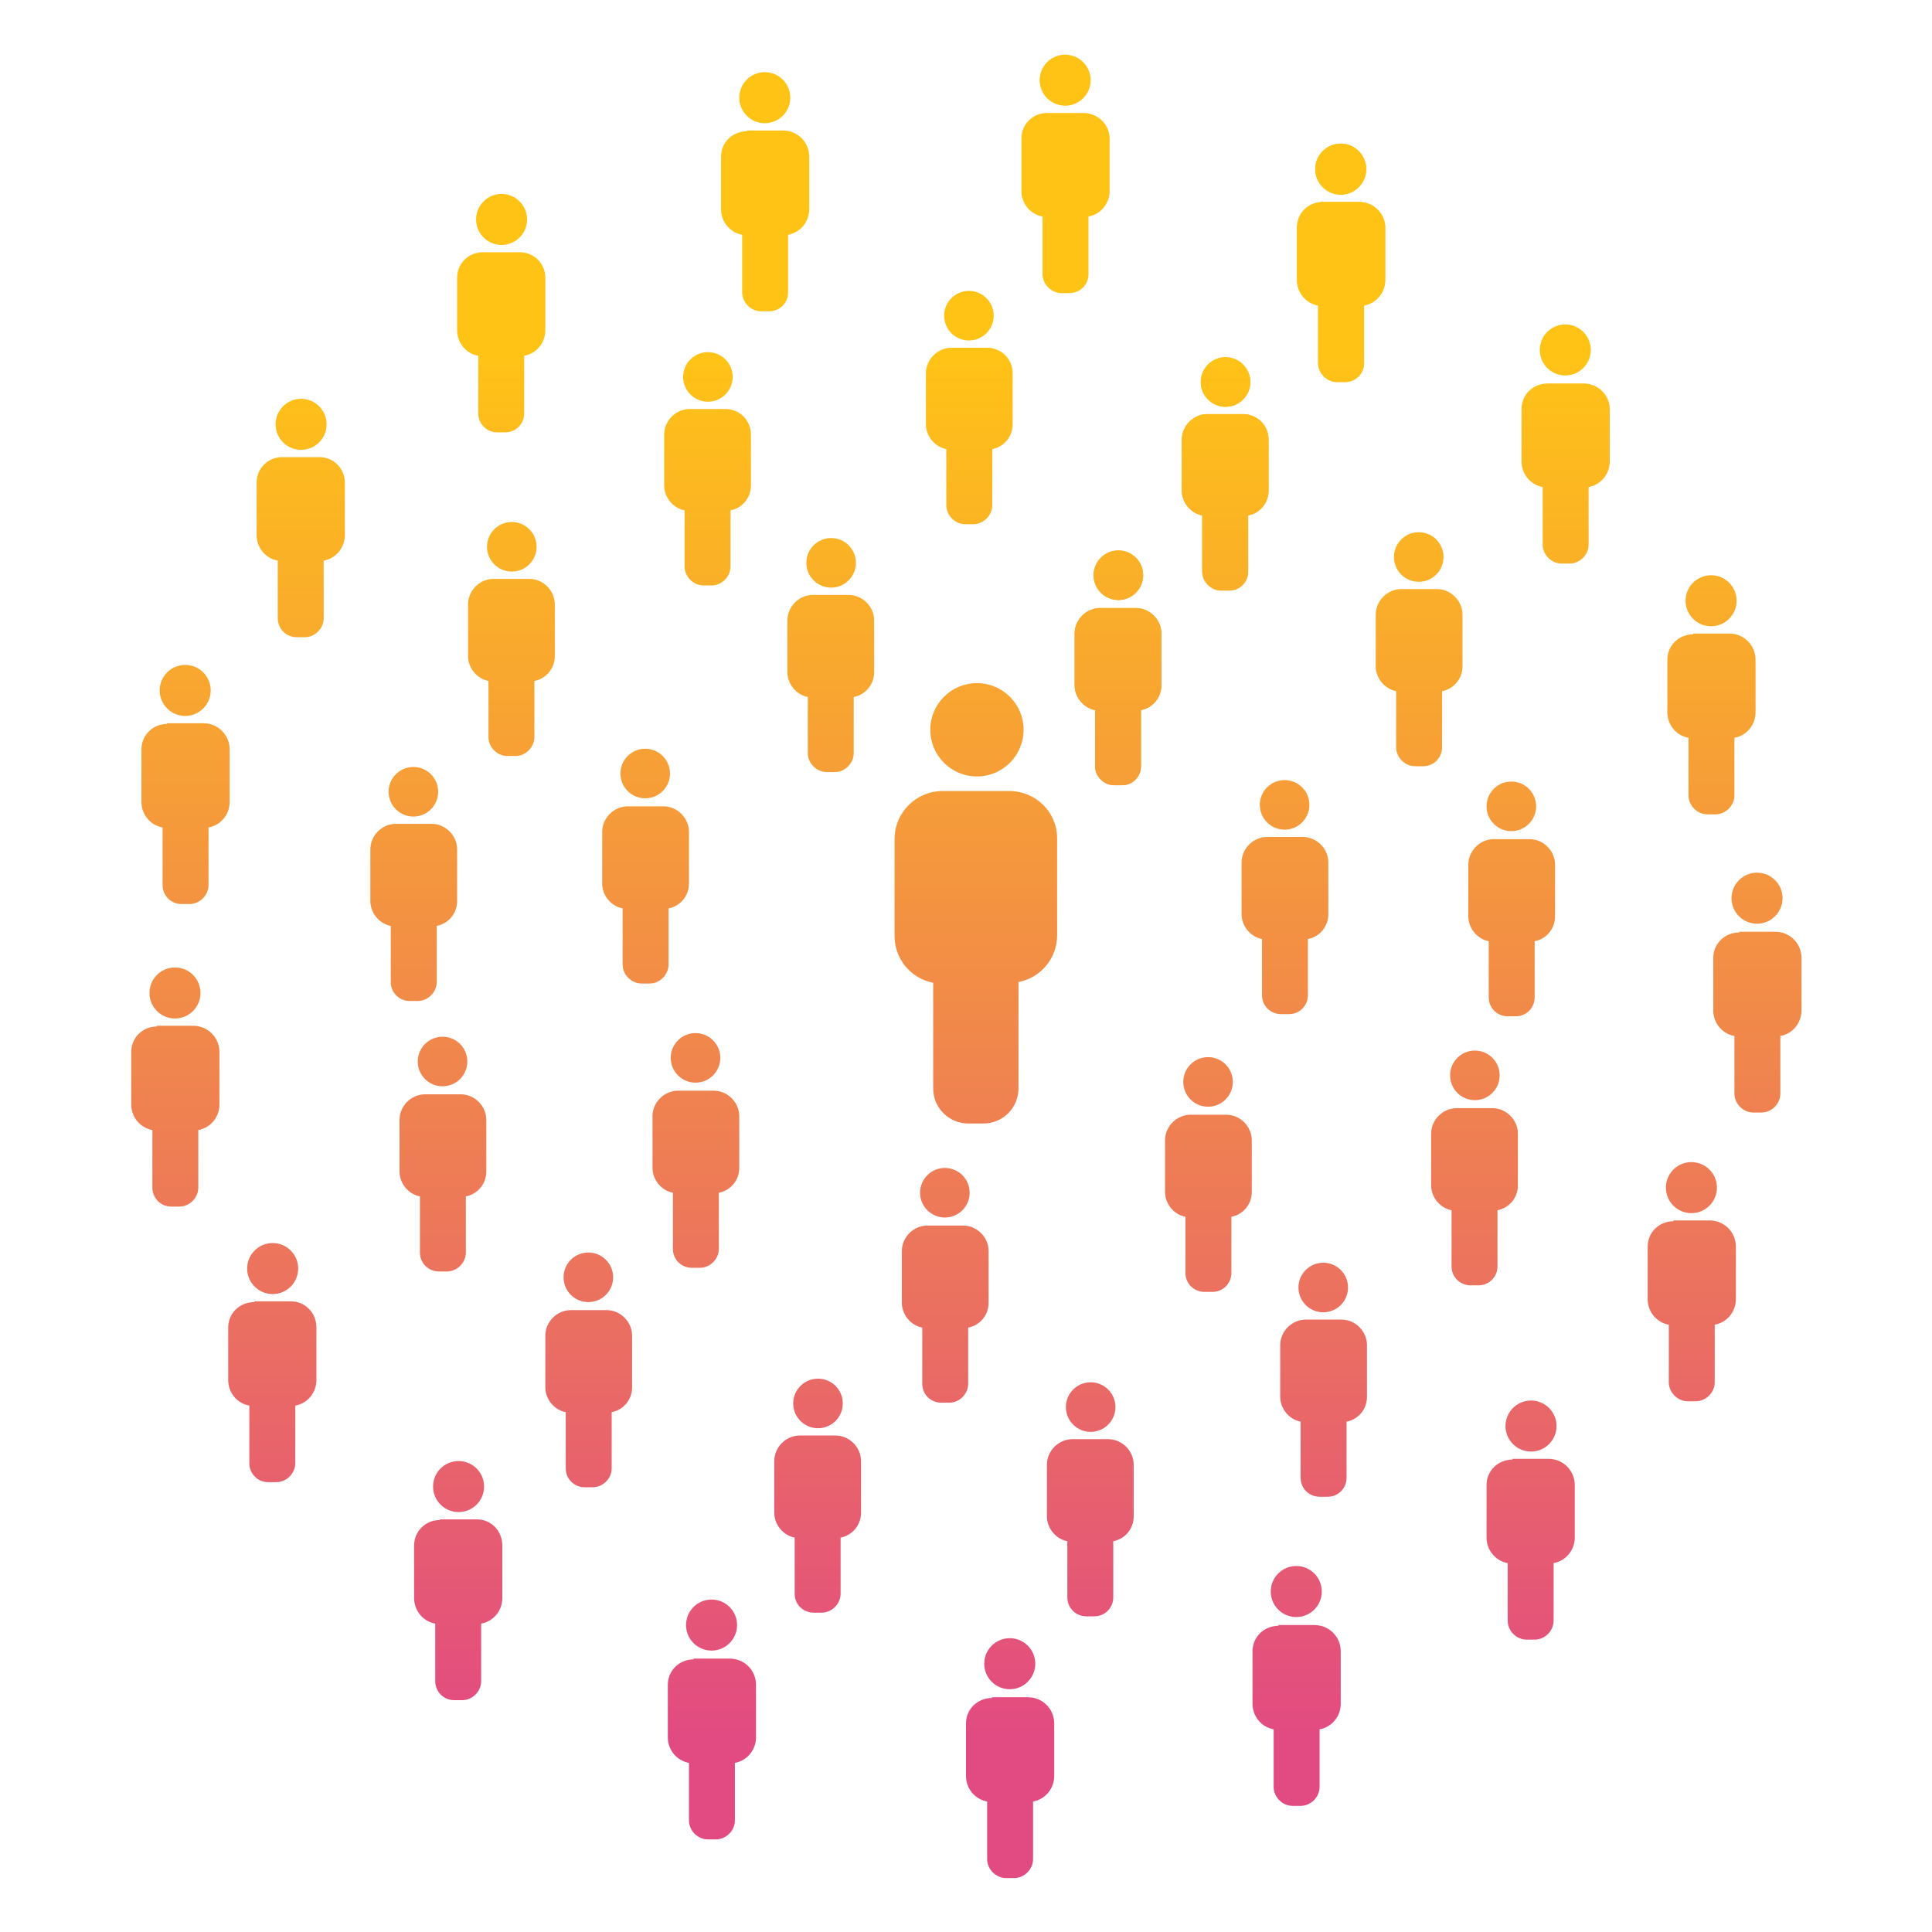 <?xml version="1.0" encoding="UTF-8"?>
<svg id="Layer_1" xmlns="http://www.w3.org/2000/svg" version="1.1" xmlns:xlink="http://www.w3.org/1999/xlink" viewBox="0 0 265 265">
  <!-- Generator: Adobe Illustrator 29.7.1, SVG Export Plug-In . SVG Version: 2.1.1 Build 8)  -->
  <defs>
    <style>
      .st0 {
        fill: url(#linear-gradient75);
      }

      .st1 {
        fill: url(#linear-gradient2);
      }

      .st2 {
        fill: url(#linear-gradient81);
      }

      .st3 {
        fill: url(#linear-gradient36);
      }

      .st4 {
        fill: url(#linear-gradient39);
      }

      .st5 {
        fill: url(#linear-gradient34);
      }

      .st6 {
        fill: url(#linear-gradient58);
      }

      .st7 {
        fill: url(#linear-gradient73);
      }

      .st8 {
        fill: url(#linear-gradient33);
      }

      .st9 {
        fill: url(#linear-gradient10);
      }

      .st10 {
        fill: url(#linear-gradient63);
      }

      .st11 {
        fill: url(#linear-gradient71);
      }

      .st12 {
        fill: url(#linear-gradient32);
      }

      .st13 {
        fill: url(#linear-gradient21);
      }

      .st14 {
        fill: url(#linear-gradient37);
      }

      .st15 {
        fill: url(#linear-gradient56);
      }

      .st16 {
        fill: url(#linear-gradient27);
      }

      .st17 {
        fill: url(#linear-gradient53);
      }

      .st18 {
        fill: url(#linear-gradient57);
      }

      .st19 {
        fill: url(#linear-gradient35);
      }

      .st20 {
        fill: url(#linear-gradient26);
      }

      .st21 {
        fill: url(#linear-gradient1);
      }

      .st22 {
        fill: url(#linear-gradient9);
      }

      .st23 {
        fill: url(#linear-gradient18);
      }

      .st24 {
        fill: url(#linear-gradient61);
      }

      .st25 {
        fill: url(#linear-gradient23);
      }

      .st26 {
        fill: url(#linear-gradient72);
      }

      .st27 {
        fill: url(#linear-gradient43);
      }

      .st28 {
        fill: url(#linear-gradient78);
      }

      .st29 {
        fill: url(#linear-gradient69);
      }

      .st30 {
        fill: url(#linear-gradient8);
      }

      .st31 {
        fill: url(#linear-gradient11);
      }

      .st32 {
        fill: url(#linear-gradient16);
      }

      .st33 {
        fill: url(#linear-gradient24);
      }

      .st34 {
        fill: url(#linear-gradient30);
      }

      .st35 {
        fill: url(#linear-gradient46);
      }

      .st36 {
        fill: url(#linear-gradient22);
      }

      .st37 {
        fill: url(#linear-gradient29);
      }

      .st38 {
        fill: url(#linear-gradient68);
      }

      .st39 {
        fill: url(#linear-gradient49);
      }

      .st40 {
        fill: url(#linear-gradient19);
      }

      .st41 {
        fill: url(#linear-gradient12);
      }

      .st42 {
        fill: url(#linear-gradient65);
      }

      .st43 {
        fill: url(#linear-gradient80);
      }

      .st44 {
        fill: url(#linear-gradient42);
      }

      .st45 {
        fill: url(#linear-gradient28);
      }

      .st46 {
        fill: url(#linear-gradient67);
      }

      .st47 {
        fill: url(#linear-gradient40);
      }

      .st48 {
        fill: url(#linear-gradient66);
      }

      .st49 {
        fill: url(#linear-gradient62);
      }

      .st50 {
        fill: url(#linear-gradient7);
      }

      .st51 {
        fill: url(#linear-gradient59);
      }

      .st52 {
        fill: url(#linear-gradient20);
      }

      .st53 {
        fill: url(#linear-gradient4);
      }

      .st54 {
        fill: url(#linear-gradient31);
      }

      .st55 {
        fill: url(#linear-gradient79);
      }

      .st56 {
        fill: url(#linear-gradient14);
      }

      .st57 {
        fill: url(#linear-gradient5);
      }

      .st58 {
        fill: url(#linear-gradient74);
      }

      .st59 {
        fill: url(#linear-gradient3);
      }

      .st60 {
        fill: url(#linear-gradient55);
      }

      .st61 {
        fill: url(#linear-gradient38);
      }

      .st62 {
        fill: url(#linear-gradient25);
      }

      .st63 {
        fill: url(#linear-gradient52);
      }

      .st64 {
        fill: url(#linear-gradient15);
      }

      .st65 {
        fill: url(#linear-gradient17);
      }

      .st66 {
        fill: url(#linear-gradient54);
      }

      .st67 {
        fill: url(#linear-gradient50);
      }

      .st68 {
        fill: url(#linear-gradient51);
      }

      .st69 {
        fill: url(#linear-gradient6);
      }

      .st70 {
        fill: url(#linear-gradient77);
      }

      .st71 {
        fill: url(#linear-gradient64);
      }

      .st72 {
        fill: url(#linear-gradient70);
      }

      .st73 {
        fill: url(#linear-gradient76);
      }

      .st74 {
        fill: url(#linear-gradient48);
      }

      .st75 {
        fill: url(#linear-gradient13);
      }

      .st76 {
        fill: url(#linear-gradient45);
      }

      .st77 {
        fill: url(#linear-gradient47);
      }

      .st78 {
        fill: url(#linear-gradient60);
      }

      .st79 {
        fill: url(#linear-gradient);
      }

      .st80 {
        fill: url(#linear-gradient44);
      }

      .st81 {
        fill: url(#linear-gradient41);
      }
    </style>
    <linearGradient id="linear-gradient" x1="183.9" y1="219" x2="183.9" y2="29.1" gradientTransform="translate(0 267) scale(1 -1)" gradientUnits="userSpaceOnUse">
      <stop offset="0" stop-color="#ffc316"/>
      <stop offset="1" stop-color="#e24b81"/>
    </linearGradient>
    <linearGradient id="linear-gradient1" x1="183.9" y1="219" x2="183.9" y2="29.1" gradientTransform="translate(0 267) scale(1 -1)" gradientUnits="userSpaceOnUse">
      <stop offset="0" stop-color="#ffc316"/>
      <stop offset="1" stop-color="#e24b81"/>
    </linearGradient>
    <linearGradient id="linear-gradient2" x1="146.1" y1="219" x2="146.1" y2="29.1" gradientTransform="translate(0 267) scale(1 -1)" gradientUnits="userSpaceOnUse">
      <stop offset="0" stop-color="#ffc316"/>
      <stop offset="1" stop-color="#e24b81"/>
    </linearGradient>
    <linearGradient id="linear-gradient3" x1="146.1" y1="219" x2="146.1" y2="29.1" gradientTransform="translate(0 267) scale(1 -1)" gradientUnits="userSpaceOnUse">
      <stop offset="0" stop-color="#ffc316"/>
      <stop offset="1" stop-color="#e24b81"/>
    </linearGradient>
    <linearGradient id="linear-gradient4" x1="104.9" y1="219" x2="104.9" y2="29.1" gradientTransform="translate(0 267) scale(1 -1)" gradientUnits="userSpaceOnUse">
      <stop offset="0" stop-color="#ffc316"/>
      <stop offset="1" stop-color="#e24b81"/>
    </linearGradient>
    <linearGradient id="linear-gradient5" x1="104.9" y1="219" x2="104.9" y2="29.1" gradientTransform="translate(0 267) scale(1 -1)" gradientUnits="userSpaceOnUse">
      <stop offset="0" stop-color="#ffc316"/>
      <stop offset="1" stop-color="#e24b81"/>
    </linearGradient>
    <linearGradient id="linear-gradient6" x1="68.8" y1="219" x2="68.8" y2="29.1" gradientTransform="translate(0 267) scale(1 -1)" gradientUnits="userSpaceOnUse">
      <stop offset="0" stop-color="#ffc316"/>
      <stop offset="1" stop-color="#e24b81"/>
    </linearGradient>
    <linearGradient id="linear-gradient7" x1="68.8" y1="219" x2="68.8" y2="29.1" gradientTransform="translate(0 267) scale(1 -1)" gradientUnits="userSpaceOnUse">
      <stop offset="0" stop-color="#ffc316"/>
      <stop offset="1" stop-color="#e24b81"/>
    </linearGradient>
    <linearGradient id="linear-gradient8" x1="41.3" y1="219" x2="41.3" y2="29.1" gradientTransform="translate(0 267) scale(1 -1)" gradientUnits="userSpaceOnUse">
      <stop offset="0" stop-color="#ffc316"/>
      <stop offset="1" stop-color="#e24b81"/>
    </linearGradient>
    <linearGradient id="linear-gradient9" x1="41.3" y1="219" x2="41.3" y2="29.1" gradientTransform="translate(0 267) scale(1 -1)" gradientUnits="userSpaceOnUse">
      <stop offset="0" stop-color="#ffc316"/>
      <stop offset="1" stop-color="#e24b81"/>
    </linearGradient>
    <linearGradient id="linear-gradient10" x1="25.4" y1="219" x2="25.4" y2="29.1" gradientTransform="translate(0 267) scale(1 -1)" gradientUnits="userSpaceOnUse">
      <stop offset="0" stop-color="#ffc316"/>
      <stop offset="1" stop-color="#e24b81"/>
    </linearGradient>
    <linearGradient id="linear-gradient11" x1="25.4" y1="219" x2="25.4" y2="29.1" gradientTransform="translate(0 267) scale(1 -1)" gradientUnits="userSpaceOnUse">
      <stop offset="0" stop-color="#ffc316"/>
      <stop offset="1" stop-color="#e24b81"/>
    </linearGradient>
    <linearGradient id="linear-gradient12" x1="24" y1="219" x2="24" y2="29.1" gradientTransform="translate(0 267) scale(1 -1)" gradientUnits="userSpaceOnUse">
      <stop offset="0" stop-color="#ffc316"/>
      <stop offset="1" stop-color="#e24b81"/>
    </linearGradient>
    <linearGradient id="linear-gradient13" x1="24" y1="219" x2="24" y2="29.1" gradientTransform="translate(0 267) scale(1 -1)" gradientUnits="userSpaceOnUse">
      <stop offset="0" stop-color="#ffc316"/>
      <stop offset="1" stop-color="#e24b81"/>
    </linearGradient>
    <linearGradient id="linear-gradient14" x1="37.4" y1="219" x2="37.4" y2="29.1" gradientTransform="translate(0 267) scale(1 -1)" gradientUnits="userSpaceOnUse">
      <stop offset="0" stop-color="#ffc316"/>
      <stop offset="1" stop-color="#e24b81"/>
    </linearGradient>
    <linearGradient id="linear-gradient15" x1="37.4" y1="219" x2="37.4" y2="29.1" gradientTransform="translate(0 267) scale(1 -1)" gradientUnits="userSpaceOnUse">
      <stop offset="0" stop-color="#ffc316"/>
      <stop offset="1" stop-color="#e24b81"/>
    </linearGradient>
    <linearGradient id="linear-gradient16" x1="62.9" y1="219" x2="62.9" y2="29.1" gradientTransform="translate(0 267) scale(1 -1)" gradientUnits="userSpaceOnUse">
      <stop offset="0" stop-color="#ffc316"/>
      <stop offset="1" stop-color="#e24b81"/>
    </linearGradient>
    <linearGradient id="linear-gradient17" x1="62.9" y1="219" x2="62.9" y2="29.1" gradientTransform="translate(0 267) scale(1 -1)" gradientUnits="userSpaceOnUse">
      <stop offset="0" stop-color="#ffc316"/>
      <stop offset="1" stop-color="#e24b81"/>
    </linearGradient>
    <linearGradient id="linear-gradient18" x1="97.6" y1="219" x2="97.6" y2="29.1" gradientTransform="translate(0 267) scale(1 -1)" gradientUnits="userSpaceOnUse">
      <stop offset="0" stop-color="#ffc316"/>
      <stop offset="1" stop-color="#e24b81"/>
    </linearGradient>
    <linearGradient id="linear-gradient19" x1="97.6" y1="219" x2="97.6" y2="29.1" gradientTransform="translate(0 267) scale(1 -1)" gradientUnits="userSpaceOnUse">
      <stop offset="0" stop-color="#ffc316"/>
      <stop offset="1" stop-color="#e24b81"/>
    </linearGradient>
    <linearGradient id="linear-gradient20" x1="138.5" y1="219" x2="138.5" y2="29.1" gradientTransform="translate(0 267) scale(1 -1)" gradientUnits="userSpaceOnUse">
      <stop offset="0" stop-color="#ffc316"/>
      <stop offset="1" stop-color="#e24b81"/>
    </linearGradient>
    <linearGradient id="linear-gradient21" x1="138.5" y1="219" x2="138.5" y2="29.1" gradientTransform="translate(0 267) scale(1 -1)" gradientUnits="userSpaceOnUse">
      <stop offset="0" stop-color="#ffc316"/>
      <stop offset="1" stop-color="#e24b81"/>
    </linearGradient>
    <linearGradient id="linear-gradient22" x1="177.8" y1="219" x2="177.8" y2="29.1" gradientTransform="translate(0 267) scale(1 -1)" gradientUnits="userSpaceOnUse">
      <stop offset="0" stop-color="#ffc316"/>
      <stop offset="1" stop-color="#e24b81"/>
    </linearGradient>
    <linearGradient id="linear-gradient23" x1="177.8" y1="219" x2="177.8" y2="29.1" gradientTransform="translate(0 267) scale(1 -1)" gradientUnits="userSpaceOnUse">
      <stop offset="0" stop-color="#ffc316"/>
      <stop offset="1" stop-color="#e24b81"/>
    </linearGradient>
    <linearGradient id="linear-gradient24" x1="210" y1="219" x2="210" y2="29.1" gradientTransform="translate(0 267) scale(1 -1)" gradientUnits="userSpaceOnUse">
      <stop offset="0" stop-color="#ffc316"/>
      <stop offset="1" stop-color="#e24b81"/>
    </linearGradient>
    <linearGradient id="linear-gradient25" x1="210" y1="219" x2="210" y2="29.1" gradientTransform="translate(0 267) scale(1 -1)" gradientUnits="userSpaceOnUse">
      <stop offset="0" stop-color="#ffc316"/>
      <stop offset="1" stop-color="#e24b81"/>
    </linearGradient>
    <linearGradient id="linear-gradient26" x1="232" y1="219" x2="232" y2="29.1" gradientTransform="translate(0 267) scale(1 -1)" gradientUnits="userSpaceOnUse">
      <stop offset="0" stop-color="#ffc316"/>
      <stop offset="1" stop-color="#e24b81"/>
    </linearGradient>
    <linearGradient id="linear-gradient27" x1="232" y1="219" x2="232" y2="29.1" gradientTransform="translate(0 267) scale(1 -1)" gradientUnits="userSpaceOnUse">
      <stop offset="0" stop-color="#ffc316"/>
      <stop offset="1" stop-color="#e24b81"/>
    </linearGradient>
    <linearGradient id="linear-gradient28" x1="241" y1="219" x2="241" y2="29.1" gradientTransform="translate(0 267) scale(1 -1)" gradientUnits="userSpaceOnUse">
      <stop offset="0" stop-color="#ffc316"/>
      <stop offset="1" stop-color="#e24b81"/>
    </linearGradient>
    <linearGradient id="linear-gradient29" x1="241" y1="219" x2="241" y2="29.1" gradientTransform="translate(0 267) scale(1 -1)" gradientUnits="userSpaceOnUse">
      <stop offset="0" stop-color="#ffc316"/>
      <stop offset="1" stop-color="#e24b81"/>
    </linearGradient>
    <linearGradient id="linear-gradient30" x1="234.7" y1="219" x2="234.7" y2="29.1" gradientTransform="translate(0 267) scale(1 -1)" gradientUnits="userSpaceOnUse">
      <stop offset="0" stop-color="#ffc316"/>
      <stop offset="1" stop-color="#e24b81"/>
    </linearGradient>
    <linearGradient id="linear-gradient31" x1="234.7" y1="219" x2="234.7" y2="29.1" gradientTransform="translate(0 267) scale(1 -1)" gradientUnits="userSpaceOnUse">
      <stop offset="0" stop-color="#ffc316"/>
      <stop offset="1" stop-color="#e24b81"/>
    </linearGradient>
    <linearGradient id="linear-gradient32" x1="214.7" y1="219" x2="214.7" y2="29.1" gradientTransform="translate(0 267) scale(1 -1)" gradientUnits="userSpaceOnUse">
      <stop offset="0" stop-color="#ffc316"/>
      <stop offset="1" stop-color="#e24b81"/>
    </linearGradient>
    <linearGradient id="linear-gradient33" x1="214.7" y1="219" x2="214.7" y2="29.1" gradientTransform="translate(0 267) scale(1 -1)" gradientUnits="userSpaceOnUse">
      <stop offset="0" stop-color="#ffc316"/>
      <stop offset="1" stop-color="#e24b81"/>
    </linearGradient>
    <linearGradient id="linear-gradient34" x1="183.9" y1="219" x2="183.9" y2="29.1" gradientTransform="translate(0 267) scale(1 -1)" gradientUnits="userSpaceOnUse">
      <stop offset="0" stop-color="#ffc316"/>
      <stop offset="1" stop-color="#e24b81"/>
    </linearGradient>
    <linearGradient id="linear-gradient35" x1="183.9" y1="219" x2="183.9" y2="29.1" gradientTransform="translate(0 267) scale(1 -1)" gradientUnits="userSpaceOnUse">
      <stop offset="0" stop-color="#ffc316"/>
      <stop offset="1" stop-color="#e24b81"/>
    </linearGradient>
    <linearGradient id="linear-gradient36" x1="168.1" y1="219" x2="168.1" y2="29.1" gradientTransform="translate(0 267) scale(1 -1)" gradientUnits="userSpaceOnUse">
      <stop offset="0" stop-color="#ffc316"/>
      <stop offset="1" stop-color="#e24b81"/>
    </linearGradient>
    <linearGradient id="linear-gradient37" x1="168" y1="219" x2="168" y2="29.1" gradientTransform="translate(0 267) scale(1 -1)" gradientUnits="userSpaceOnUse">
      <stop offset="0" stop-color="#ffc316"/>
      <stop offset="1" stop-color="#e24b81"/>
    </linearGradient>
    <linearGradient id="linear-gradient38" x1="132.9" y1="219" x2="132.9" y2="29.1" gradientTransform="translate(0 267) scale(1 -1)" gradientUnits="userSpaceOnUse">
      <stop offset="0" stop-color="#ffc316"/>
      <stop offset="1" stop-color="#e24b81"/>
    </linearGradient>
    <linearGradient id="linear-gradient39" x1="132.9" y1="219" x2="132.9" y2="29.1" gradientTransform="translate(0 267) scale(1 -1)" gradientUnits="userSpaceOnUse">
      <stop offset="0" stop-color="#ffc316"/>
      <stop offset="1" stop-color="#e24b81"/>
    </linearGradient>
    <linearGradient id="linear-gradient40" x1="97.1" y1="219" x2="97.1" y2="29.1" gradientTransform="translate(0 267) scale(1 -1)" gradientUnits="userSpaceOnUse">
      <stop offset="0" stop-color="#ffc316"/>
      <stop offset="1" stop-color="#e24b81"/>
    </linearGradient>
    <linearGradient id="linear-gradient41" x1="97.1" y1="219" x2="97.1" y2="29.1" gradientTransform="translate(0 267) scale(1 -1)" gradientUnits="userSpaceOnUse">
      <stop offset="0" stop-color="#ffc316"/>
      <stop offset="1" stop-color="#e24b81"/>
    </linearGradient>
    <linearGradient id="linear-gradient42" x1="70.2" y1="219" x2="70.2" y2="29.1" gradientTransform="translate(0 267) scale(1 -1)" gradientUnits="userSpaceOnUse">
      <stop offset="0" stop-color="#ffc316"/>
      <stop offset="1" stop-color="#e24b81"/>
    </linearGradient>
    <linearGradient id="linear-gradient43" x1="70.1" y1="219" x2="70.1" y2="29.1" gradientTransform="translate(0 267) scale(1 -1)" gradientUnits="userSpaceOnUse">
      <stop offset="0" stop-color="#ffc316"/>
      <stop offset="1" stop-color="#e24b81"/>
    </linearGradient>
    <linearGradient id="linear-gradient44" x1="56.7" y1="219" x2="56.7" y2="29.1" gradientTransform="translate(0 267) scale(1 -1)" gradientUnits="userSpaceOnUse">
      <stop offset="0" stop-color="#ffc316"/>
      <stop offset="1" stop-color="#e24b81"/>
    </linearGradient>
    <linearGradient id="linear-gradient45" x1="56.7" y1="219" x2="56.7" y2="29.1" gradientTransform="translate(0 267) scale(1 -1)" gradientUnits="userSpaceOnUse">
      <stop offset="0" stop-color="#ffc316"/>
      <stop offset="1" stop-color="#e24b81"/>
    </linearGradient>
    <linearGradient id="linear-gradient46" x1="60.7" y1="219" x2="60.7" y2="29.1" gradientTransform="translate(0 267) scale(1 -1)" gradientUnits="userSpaceOnUse">
      <stop offset="0" stop-color="#ffc316"/>
      <stop offset="1" stop-color="#e24b81"/>
    </linearGradient>
    <linearGradient id="linear-gradient47" x1="60.7" y1="219" x2="60.7" y2="29.1" gradientTransform="translate(0 267) scale(1 -1)" gradientUnits="userSpaceOnUse">
      <stop offset="0" stop-color="#ffc316"/>
      <stop offset="1" stop-color="#e24b81"/>
    </linearGradient>
    <linearGradient id="linear-gradient48" x1="80.7" y1="219" x2="80.7" y2="29.1" gradientTransform="translate(0 267) scale(1 -1)" gradientUnits="userSpaceOnUse">
      <stop offset="0" stop-color="#ffc316"/>
      <stop offset="1" stop-color="#e24b81"/>
    </linearGradient>
    <linearGradient id="linear-gradient49" x1="80.7" y1="219" x2="80.7" y2="29.1" gradientTransform="translate(0 267) scale(1 -1)" gradientUnits="userSpaceOnUse">
      <stop offset="0" stop-color="#ffc316"/>
      <stop offset="1" stop-color="#e24b81"/>
    </linearGradient>
    <linearGradient id="linear-gradient50" x1="112.2" y1="219" x2="112.2" y2="29.1" gradientTransform="translate(0 267) scale(1 -1)" gradientUnits="userSpaceOnUse">
      <stop offset="0" stop-color="#ffc316"/>
      <stop offset="1" stop-color="#e24b81"/>
    </linearGradient>
    <linearGradient id="linear-gradient51" x1="112.2" y1="219" x2="112.2" y2="29.1" gradientTransform="translate(0 267) scale(1 -1)" gradientUnits="userSpaceOnUse">
      <stop offset="0" stop-color="#ffc316"/>
      <stop offset="1" stop-color="#e24b81"/>
    </linearGradient>
    <linearGradient id="linear-gradient52" x1="149.6" y1="219" x2="149.6" y2="29.1" gradientTransform="translate(0 267) scale(1 -1)" gradientUnits="userSpaceOnUse">
      <stop offset="0" stop-color="#ffc316"/>
      <stop offset="1" stop-color="#e24b81"/>
    </linearGradient>
    <linearGradient id="linear-gradient53" x1="149.6" y1="219" x2="149.6" y2="29.1" gradientTransform="translate(0 267) scale(1 -1)" gradientUnits="userSpaceOnUse">
      <stop offset="0" stop-color="#ffc316"/>
      <stop offset="1" stop-color="#e24b81"/>
    </linearGradient>
    <linearGradient id="linear-gradient54" x1="181.5" y1="219" x2="181.5" y2="29.1" gradientTransform="translate(0 267) scale(1 -1)" gradientUnits="userSpaceOnUse">
      <stop offset="0" stop-color="#ffc316"/>
      <stop offset="1" stop-color="#e24b81"/>
    </linearGradient>
    <linearGradient id="linear-gradient55" x1="181.5" y1="219" x2="181.5" y2="29.1" gradientTransform="translate(0 267) scale(1 -1)" gradientUnits="userSpaceOnUse">
      <stop offset="0" stop-color="#ffc316"/>
      <stop offset="1" stop-color="#e24b81"/>
    </linearGradient>
    <linearGradient id="linear-gradient56" x1="202.3" y1="219" x2="202.3" y2="29.1" gradientTransform="translate(0 267) scale(1 -1)" gradientUnits="userSpaceOnUse">
      <stop offset="0" stop-color="#ffc316"/>
      <stop offset="1" stop-color="#e24b81"/>
    </linearGradient>
    <linearGradient id="linear-gradient57" x1="202.3" y1="219" x2="202.3" y2="29.1" gradientTransform="translate(0 267) scale(1 -1)" gradientUnits="userSpaceOnUse">
      <stop offset="0" stop-color="#ffc316"/>
      <stop offset="1" stop-color="#e24b81"/>
    </linearGradient>
    <linearGradient id="linear-gradient58" x1="207.3" y1="219" x2="207.3" y2="29.1" gradientTransform="translate(0 267) scale(1 -1)" gradientUnits="userSpaceOnUse">
      <stop offset="0" stop-color="#ffc316"/>
      <stop offset="1" stop-color="#e24b81"/>
    </linearGradient>
    <linearGradient id="linear-gradient59" x1="207.3" y1="219" x2="207.3" y2="29.1" gradientTransform="translate(0 267) scale(1 -1)" gradientUnits="userSpaceOnUse">
      <stop offset="0" stop-color="#ffc316"/>
      <stop offset="1" stop-color="#e24b81"/>
    </linearGradient>
    <linearGradient id="linear-gradient60" x1="194.6" y1="219" x2="194.6" y2="29.1" gradientTransform="translate(0 267) scale(1 -1)" gradientUnits="userSpaceOnUse">
      <stop offset="0" stop-color="#ffc316"/>
      <stop offset="1" stop-color="#e24b81"/>
    </linearGradient>
    <linearGradient id="linear-gradient61" x1="194.6" y1="219" x2="194.6" y2="29.1" gradientTransform="translate(0 267) scale(1 -1)" gradientUnits="userSpaceOnUse">
      <stop offset="0" stop-color="#ffc316"/>
      <stop offset="1" stop-color="#e24b81"/>
    </linearGradient>
    <linearGradient id="linear-gradient62" x1="168.1" y1="219" x2="168.1" y2="29.1" gradientTransform="translate(0 267) scale(1 -1)" gradientUnits="userSpaceOnUse">
      <stop offset="0" stop-color="#ffc316"/>
      <stop offset="1" stop-color="#e24b81"/>
    </linearGradient>
    <linearGradient id="linear-gradient63" x1="168" y1="219" x2="168" y2="29.1" gradientTransform="translate(0 267) scale(1 -1)" gradientUnits="userSpaceOnUse">
      <stop offset="0" stop-color="#ffc316"/>
      <stop offset="1" stop-color="#e24b81"/>
    </linearGradient>
    <linearGradient id="linear-gradient64" x1="153.4" y1="219" x2="153.4" y2="29.1" gradientTransform="translate(0 267) scale(1 -1)" gradientUnits="userSpaceOnUse">
      <stop offset="0" stop-color="#ffc316"/>
      <stop offset="1" stop-color="#e24b81"/>
    </linearGradient>
    <linearGradient id="linear-gradient65" x1="153.4" y1="219" x2="153.4" y2="29.1" gradientTransform="translate(0 267) scale(1 -1)" gradientUnits="userSpaceOnUse">
      <stop offset="0" stop-color="#ffc316"/>
      <stop offset="1" stop-color="#e24b81"/>
    </linearGradient>
    <linearGradient id="linear-gradient66" x1="114" y1="219" x2="114" y2="29.1" gradientTransform="translate(0 267) scale(1 -1)" gradientUnits="userSpaceOnUse">
      <stop offset="0" stop-color="#ffc316"/>
      <stop offset="1" stop-color="#e24b81"/>
    </linearGradient>
    <linearGradient id="linear-gradient67" x1="114" y1="219" x2="114" y2="29.1" gradientTransform="translate(0 267) scale(1 -1)" gradientUnits="userSpaceOnUse">
      <stop offset="0" stop-color="#ffc316"/>
      <stop offset="1" stop-color="#e24b81"/>
    </linearGradient>
    <linearGradient id="linear-gradient68" x1="88.5" y1="219" x2="88.5" y2="29.1" gradientTransform="translate(0 267) scale(1 -1)" gradientUnits="userSpaceOnUse">
      <stop offset="0" stop-color="#ffc316"/>
      <stop offset="1" stop-color="#e24b81"/>
    </linearGradient>
    <linearGradient id="linear-gradient69" x1="88.5" y1="219" x2="88.5" y2="29.1" gradientTransform="translate(0 267) scale(1 -1)" gradientUnits="userSpaceOnUse">
      <stop offset="0" stop-color="#ffc316"/>
      <stop offset="1" stop-color="#e24b81"/>
    </linearGradient>
    <linearGradient id="linear-gradient70" x1="95.4" y1="219" x2="95.4" y2="29.1" gradientTransform="translate(0 267) scale(1 -1)" gradientUnits="userSpaceOnUse">
      <stop offset="0" stop-color="#ffc316"/>
      <stop offset="1" stop-color="#e24b81"/>
    </linearGradient>
    <linearGradient id="linear-gradient71" x1="95.4" y1="219" x2="95.4" y2="29.1" gradientTransform="translate(0 267) scale(1 -1)" gradientUnits="userSpaceOnUse">
      <stop offset="0" stop-color="#ffc316"/>
      <stop offset="1" stop-color="#e24b81"/>
    </linearGradient>
    <linearGradient id="linear-gradient72" x1="129.6" y1="219" x2="129.6" y2="29.1" gradientTransform="translate(0 267) scale(1 -1)" gradientUnits="userSpaceOnUse">
      <stop offset="0" stop-color="#ffc316"/>
      <stop offset="1" stop-color="#e24b81"/>
    </linearGradient>
    <linearGradient id="linear-gradient73" x1="129.6" y1="219" x2="129.6" y2="29.1" gradientTransform="translate(0 267) scale(1 -1)" gradientUnits="userSpaceOnUse">
      <stop offset="0" stop-color="#ffc316"/>
      <stop offset="1" stop-color="#e24b81"/>
    </linearGradient>
    <linearGradient id="linear-gradient74" x1="165.7" y1="219" x2="165.7" y2="29.1" gradientTransform="translate(0 267) scale(1 -1)" gradientUnits="userSpaceOnUse">
      <stop offset="0" stop-color="#ffc316"/>
      <stop offset="1" stop-color="#e24b81"/>
    </linearGradient>
    <linearGradient id="linear-gradient75" x1="165.7" y1="219" x2="165.7" y2="29.1" gradientTransform="translate(0 267) scale(1 -1)" gradientUnits="userSpaceOnUse">
      <stop offset="0" stop-color="#ffc316"/>
      <stop offset="1" stop-color="#e24b81"/>
    </linearGradient>
    <linearGradient id="linear-gradient76" x1="176.2" y1="219" x2="176.2" y2="29.1" gradientTransform="translate(0 267) scale(1 -1)" gradientUnits="userSpaceOnUse">
      <stop offset="0" stop-color="#ffc316"/>
      <stop offset="1" stop-color="#e24b81"/>
    </linearGradient>
    <linearGradient id="linear-gradient77" x1="176.2" y1="219" x2="176.2" y2="29.1" gradientTransform="translate(0 267) scale(1 -1)" gradientUnits="userSpaceOnUse">
      <stop offset="0" stop-color="#ffc316"/>
      <stop offset="1" stop-color="#e24b81"/>
    </linearGradient>
    <linearGradient id="linear-gradient78" x1="153.4" y1="219" x2="153.4" y2="29.1" gradientTransform="translate(0 267) scale(1 -1)" gradientUnits="userSpaceOnUse">
      <stop offset="0" stop-color="#ffc316"/>
      <stop offset="1" stop-color="#e24b81"/>
    </linearGradient>
    <linearGradient id="linear-gradient79" x1="153.4" y1="219" x2="153.4" y2="29.1" gradientTransform="translate(0 267) scale(1 -1)" gradientUnits="userSpaceOnUse">
      <stop offset="0" stop-color="#ffc316"/>
      <stop offset="1" stop-color="#e24b81"/>
    </linearGradient>
    <linearGradient id="linear-gradient80" x1="134" y1="219" x2="134" y2="29.1" gradientTransform="translate(0 267) scale(1 -1)" gradientUnits="userSpaceOnUse">
      <stop offset="0" stop-color="#ffc316"/>
      <stop offset="1" stop-color="#e24b81"/>
    </linearGradient>
    <linearGradient id="linear-gradient81" x1="134" y1="219" x2="134" y2="29.1" gradientTransform="translate(0 267) scale(1 -1)" gradientUnits="userSpaceOnUse">
      <stop offset="0" stop-color="#ffc316"/>
      <stop offset="1" stop-color="#e24b81"/>
    </linearGradient>
  </defs>
  <circle class="st79" cx="183.9" cy="23.2" r="3.5"/>
  <path class="st21" d="M181.4,27.7h5c2,0,3.6,1.6,3.6,3.5v7.2c0,1.7-1.2,3.2-2.9,3.5v7.9c0,1.5-1.2,2.6-2.6,2.6h-1.1c-1.4,0-2.6-1.2-2.6-2.6h0v-7.9c-1.7-.3-2.9-1.8-2.9-3.5v-7.2c0-2,1.6-3.5,3.6-3.5h0Z"/>
  <circle class="st1" cx="146.1" cy="11" r="3.5"/>
  <path class="st59" d="M143.6,15.5h5c2,0,3.6,1.6,3.6,3.5h0v7.2c0,1.7-1.2,3.2-2.9,3.5v7.9c0,1.5-1.2,2.6-2.6,2.6h-1.1c-1.4,0-2.6-1.2-2.6-2.6h0v-7.9c-1.7-.3-2.9-1.8-2.9-3.5v-7.2c0-2,1.6-3.5,3.5-3.5Z"/>
  <circle class="st53" cx="104.9" cy="13.4" r="3.5"/>
  <path class="st57" d="M102.4,17.9h5c2,0,3.6,1.6,3.6,3.6h0v7.2c0,1.7-1.2,3.2-2.9,3.5v7.9c0,1.5-1.2,2.6-2.6,2.6h-1.1c-1.4,0-2.6-1.2-2.6-2.6h0v-7.9c-1.7-.3-2.9-1.8-2.9-3.5v-7.2c0-2,1.6-3.5,3.6-3.5Z"/>
  <circle class="st69" cx="68.8" cy="30.1" r="3.5"/>
  <path class="st50" d="M66.3,34.6h5c2,0,3.5,1.6,3.5,3.5h0v7.2c0,1.7-1.2,3.2-2.9,3.5v7.9c0,1.5-1.2,2.6-2.6,2.6h-1.1c-1.5,0-2.6-1.2-2.6-2.6h0v-7.9c-1.7-.3-2.9-1.8-2.9-3.5v-7.2c0-2,1.6-3.5,3.5-3.5Z"/>
  <circle class="st30" cx="41.3" cy="58.2" r="3.5"/>
  <path class="st22" d="M38.8,62.7h5c2,0,3.5,1.6,3.5,3.5h0v7.2c0,1.7-1.2,3.2-2.9,3.5v7.9c0,1.4-1.2,2.6-2.6,2.6h-1.1c-1.5,0-2.6-1.2-2.6-2.6h0v-7.9c-1.7-.3-2.9-1.8-2.9-3.5v-7.2c0-2,1.6-3.5,3.5-3.5Z"/>
  <circle class="st9" cx="25.4" cy="94.7" r="3.5"/>
  <path class="st31" d="M22.9,99.2h5c2,0,3.6,1.6,3.6,3.6h0v7.2c0,1.7-1.2,3.2-2.9,3.5v7.9c0,1.4-1.2,2.6-2.6,2.6h-1.1c-1.5,0-2.6-1.2-2.6-2.6h0v-7.9c-1.7-.3-2.9-1.8-2.9-3.5v-7.2c0-2,1.6-3.5,3.5-3.5Z"/>
  <circle class="st41" cx="24" cy="136.2" r="3.5"/>
  <path class="st75" d="M21.5,140.7h5c2,0,3.6,1.6,3.6,3.6h0v7.2c0,1.7-1.2,3.2-2.9,3.5v7.9c0,1.4-1.2,2.6-2.6,2.6h-1.1c-1.5,0-2.6-1.2-2.6-2.6h0v-7.9c-1.7-.3-2.9-1.8-2.9-3.5v-7.2c0-2,1.6-3.5,3.5-3.5h0Z"/>
  <circle class="st56" cx="37.4" cy="174" r="3.5"/>
  <path class="st64" d="M34.9,178.5h5c2,0,3.5,1.6,3.5,3.6v7.2c0,1.7-1.2,3.2-2.9,3.5v7.9c0,1.4-1.2,2.6-2.6,2.6h-1.1c-1.5,0-2.6-1.2-2.6-2.6h0v-7.9c-1.7-.3-2.9-1.8-2.9-3.5v-7.2c0-2,1.6-3.5,3.6-3.5h0Z"/>
  <circle class="st32" cx="62.9" cy="203.9" r="3.5"/>
  <path class="st65" d="M60.4,208.4h5c2,0,3.5,1.6,3.5,3.6v7.2c0,1.7-1.2,3.2-2.9,3.5v7.9c0,1.4-1.2,2.6-2.6,2.6h-1.1c-1.5,0-2.6-1.2-2.6-2.6h0v-7.9c-1.7-.3-2.9-1.8-2.9-3.5v-7.2c0-2,1.6-3.5,3.5-3.5h0Z"/>
  <circle class="st23" cx="97.6" cy="222.9" r="3.5"/>
  <path class="st40" d="M95.1,227.5h5c2,0,3.6,1.6,3.6,3.6v7.2c0,1.7-1.2,3.2-2.9,3.5v7.9c0,1.4-1.2,2.6-2.6,2.6h-1.1c-1.4,0-2.6-1.2-2.6-2.6h0v-7.9c-1.7-.3-2.9-1.8-2.9-3.5v-7.2c0-2,1.6-3.5,3.6-3.5h0Z"/>
  <circle class="st52" cx="138.5" cy="228.2" r="3.5"/>
  <path class="st13" d="M136,232.8h5c2,0,3.6,1.6,3.6,3.6v7.2c0,1.7-1.2,3.2-2.9,3.5v7.9c0,1.4-1.2,2.6-2.6,2.6h-1.1c-1.4,0-2.6-1.2-2.6-2.6h0v-7.9c-1.7-.3-2.9-1.8-2.9-3.5v-7.2c0-2,1.6-3.5,3.6-3.5h0Z"/>
  <circle class="st36" cx="177.8" cy="218.3" r="3.5"/>
  <path class="st25" d="M175.3,222.9h5c2,0,3.6,1.6,3.6,3.6h0v7.2c0,1.7-1.2,3.2-2.9,3.5v7.9c0,1.4-1.2,2.6-2.6,2.6h-1.1c-1.4,0-2.6-1.2-2.6-2.6h0v-7.9c-1.7-.3-2.9-1.8-2.9-3.5v-7.2c0-2,1.6-3.5,3.6-3.5h0Z"/>
  <circle class="st33" cx="210" cy="195.6" r="3.5"/>
  <path class="st62" d="M207.4,200.1h5c2,0,3.6,1.6,3.6,3.6v7.2c0,1.7-1.2,3.2-2.9,3.5v7.9c0,1.4-1.2,2.6-2.6,2.6h-1.1c-1.4,0-2.6-1.2-2.6-2.6h0v-7.9c-1.7-.3-2.9-1.8-2.9-3.5v-7.2c0-2,1.6-3.5,3.6-3.5h0Z"/>
  <circle class="st20" cx="232" cy="162.9" r="3.5"/>
  <path class="st16" d="M229.5,167.4h5c2,0,3.6,1.6,3.6,3.6v7.2c0,1.7-1.2,3.2-2.9,3.5v7.9c0,1.4-1.2,2.6-2.6,2.6h-1.1c-1.4,0-2.6-1.2-2.6-2.6h0v-7.9c-1.7-.3-2.9-1.8-2.9-3.5v-7.2c0-2,1.6-3.5,3.6-3.5h0Z"/>
  <circle class="st45" cx="241" cy="123.2" r="3.5"/>
  <path class="st37" d="M238.5,127.8h5c2,0,3.6,1.6,3.6,3.6v7.2c0,1.7-1.2,3.2-2.9,3.5v7.9c0,1.4-1.2,2.6-2.6,2.6h-1.1c-1.4,0-2.6-1.2-2.6-2.6h0v-7.9c-1.7-.3-2.9-1.8-2.9-3.5v-7.2c0-2,1.6-3.5,3.6-3.5h0Z"/>
  <circle class="st34" cx="234.7" cy="82.4" r="3.5"/>
  <path class="st54" d="M232.2,86.9h5c2,0,3.6,1.6,3.6,3.6v7.2c0,1.7-1.2,3.2-2.9,3.5v7.9c0,1.4-1.2,2.6-2.6,2.6h-1.1c-1.4,0-2.6-1.2-2.6-2.6h0v-7.9c-1.7-.3-2.9-1.8-2.9-3.5v-7.2c0-2,1.6-3.5,3.6-3.5h0Z"/>
  <circle class="st12" cx="214.7" cy="48" r="3.5"/>
  <path class="st8" d="M212.2,52.6h5c2,0,3.6,1.6,3.6,3.5v7.2c0,1.7-1.2,3.2-2.9,3.5v7.9c0,1.4-1.2,2.6-2.6,2.6h-1.1c-1.4,0-2.6-1.2-2.6-2.6h0v-7.9c-1.7-.3-2.9-1.8-2.9-3.5v-7.2c0-2,1.6-3.5,3.6-3.5h0Z"/>
  <circle class="st5" cx="183.9" cy="23.2" r="3.5"/>
  <path class="st19" d="M181.4,27.7h5c2,0,3.6,1.6,3.6,3.5v7.2c0,1.7-1.2,3.2-2.9,3.5v7.9c0,1.5-1.2,2.6-2.6,2.6h-1.1c-1.4,0-2.6-1.2-2.6-2.6h0v-7.9c-1.7-.3-2.9-1.8-2.9-3.5v-7.2c0-2,1.6-3.5,3.6-3.5h0Z"/>
  <circle class="st3" cx="168.1" cy="52.4" r="3.4"/>
  <path class="st14" d="M165.6,56.8h4.9c1.9,0,3.5,1.5,3.5,3.5v7c0,1.7-1.2,3.1-2.8,3.4v7.7c0,1.4-1.1,2.6-2.6,2.6h-1.1c-1.4,0-2.6-1.2-2.6-2.6h0v-7.7c-1.6-.3-2.8-1.8-2.8-3.4v-7c0-1.9,1.6-3.5,3.5-3.5h0Z"/>
  <circle class="st61" cx="132.9" cy="43.3" r="3.4"/>
  <path class="st4" d="M130.5,47.7h4.9c1.9,0,3.5,1.5,3.5,3.5v7c0,1.7-1.2,3.1-2.8,3.4v7.7c0,1.4-1.2,2.6-2.6,2.6h-1.1c-1.4,0-2.6-1.2-2.6-2.6h0v-7.7c-1.6-.3-2.8-1.8-2.8-3.4v-7c0-1.9,1.6-3.5,3.5-3.5h0Z"/>
  <circle class="st47" cx="97.1" cy="51.7" r="3.4"/>
  <path class="st81" d="M94.6,56.1h4.9c1.9,0,3.5,1.5,3.5,3.5v7c0,1.7-1.2,3.1-2.8,3.4v7.7c0,1.4-1.2,2.6-2.6,2.6h-1.1c-1.4,0-2.6-1.2-2.6-2.6h0v-7.7c-1.6-.3-2.8-1.8-2.8-3.4v-7c0-1.9,1.6-3.5,3.5-3.5h0Z"/>
  <circle class="st44" cx="70.2" cy="75" r="3.4"/>
  <path class="st27" d="M67.7,79.4h4.9c1.9,0,3.5,1.6,3.5,3.5v7.1c0,1.7-1.2,3.1-2.8,3.4v7.7c0,1.4-1.2,2.6-2.6,2.6h-1.1c-1.4,0-2.6-1.2-2.6-2.6h0v-7.7c-1.6-.3-2.8-1.8-2.8-3.4v-7.1c0-1.9,1.6-3.5,3.5-3.5h0Z"/>
  <circle class="st80" cx="56.7" cy="108.6" r="3.4"/>
  <path class="st76" d="M54.3,113h4.9c1.9,0,3.5,1.6,3.5,3.5v7.1c0,1.7-1.2,3.1-2.8,3.4v7.7c0,1.4-1.2,2.6-2.6,2.6h-1.1c-1.4,0-2.6-1.1-2.6-2.6h0v-7.7c-1.6-.3-2.8-1.8-2.8-3.4v-7.1c0-1.9,1.6-3.5,3.5-3.5h0Z"/>
  <circle class="st35" cx="60.7" cy="145.6" r="3.4"/>
  <path class="st77" d="M58.3,150.1h4.9c1.9,0,3.5,1.6,3.5,3.5v7.1c0,1.7-1.2,3.1-2.8,3.4v7.7c0,1.4-1.2,2.6-2.6,2.6h-1.1c-1.4,0-2.6-1.1-2.6-2.6h0v-7.7c-1.6-.3-2.8-1.8-2.8-3.4v-7.1c0-1.9,1.6-3.5,3.5-3.5h0Z"/>
  <circle class="st74" cx="80.7" cy="175.2" r="3.4"/>
  <path class="st39" d="M78.3,179.7h4.9c1.9,0,3.5,1.6,3.5,3.5h0v7.1c0,1.7-1.2,3.1-2.8,3.4v7.7c0,1.4-1.2,2.6-2.6,2.6h-1.1c-1.4,0-2.6-1.1-2.6-2.6h0v-7.7c-1.6-.3-2.8-1.8-2.8-3.4v-7.1c0-1.9,1.6-3.5,3.5-3.5h0Z"/>
  <circle class="st67" cx="112.2" cy="192.5" r="3.4"/>
  <path class="st68" d="M109.7,196.9h4.9c1.9,0,3.5,1.6,3.5,3.5v7.1c0,1.7-1.2,3.1-2.8,3.4v7.7c0,1.4-1.2,2.6-2.6,2.6h-1.1c-1.4,0-2.6-1.1-2.6-2.6h0v-7.7c-1.6-.3-2.8-1.8-2.8-3.4v-7.1c0-1.9,1.6-3.5,3.5-3.5h0Z"/>
  <circle class="st63" cx="149.6" cy="193" r="3.4"/>
  <path class="st17" d="M147.1,197.4h4.9c1.9,0,3.5,1.6,3.5,3.5h0v7.1c0,1.7-1.2,3.1-2.8,3.4v7.7c0,1.4-1.1,2.6-2.6,2.6h-1.1c-1.4,0-2.6-1.1-2.6-2.6h0v-7.7c-1.6-.3-2.8-1.8-2.8-3.4v-7.1c0-1.9,1.6-3.5,3.5-3.5h0Z"/>
  <circle class="st66" cx="181.5" cy="176.6" r="3.4"/>
  <path class="st60" d="M179.1,181h4.9c1.9,0,3.5,1.6,3.5,3.5v7.1c0,1.7-1.2,3.1-2.8,3.4v7.7c0,1.4-1.1,2.6-2.6,2.6h-1.1c-1.4,0-2.6-1.1-2.6-2.6h0v-7.7c-1.6-.3-2.8-1.8-2.8-3.4v-7.1c0-1.9,1.6-3.5,3.5-3.5h0Z"/>
  <circle class="st15" cx="202.3" cy="147.5" r="3.4"/>
  <path class="st18" d="M199.8,152h4.9c1.9,0,3.5,1.6,3.5,3.5v7.1c0,1.7-1.2,3.1-2.8,3.4v7.7c0,1.4-1.1,2.6-2.6,2.6h-1.1c-1.4,0-2.6-1.1-2.6-2.6h0v-7.7c-1.6-.3-2.8-1.8-2.8-3.4v-7.1c0-1.9,1.6-3.5,3.5-3.5h0Z"/>
  <circle class="st6" cx="207.3" cy="110.6" r="3.4"/>
  <path class="st51" d="M204.9,115.1h4.9c1.9,0,3.5,1.6,3.5,3.5h0v7.1c0,1.7-1.2,3.1-2.8,3.4v7.7c0,1.4-1.1,2.6-2.6,2.6h-1.1c-1.4,0-2.6-1.1-2.6-2.6h0v-7.7c-1.6-.3-2.8-1.8-2.8-3.4v-7.1c0-1.9,1.6-3.5,3.5-3.5h0Z"/>
  <circle class="st78" cx="194.6" cy="76.4" r="3.4"/>
  <path class="st24" d="M192.2,80.8h4.9c1.9,0,3.5,1.6,3.5,3.5h0v7.1c0,1.7-1.2,3.1-2.8,3.4v7.7c0,1.4-1.1,2.6-2.6,2.6h-1.1c-1.4,0-2.6-1.2-2.6-2.6h0v-7.7c-1.6-.3-2.8-1.8-2.8-3.4v-7.1c0-1.9,1.6-3.5,3.5-3.5h0Z"/>
  <circle class="st49" cx="168.1" cy="52.4" r="3.4"/>
  <path class="st10" d="M165.6,56.8h4.9c1.9,0,3.5,1.5,3.5,3.5v7c0,1.7-1.2,3.1-2.8,3.4v7.7c0,1.4-1.1,2.6-2.6,2.6h-1.1c-1.4,0-2.6-1.2-2.6-2.6h0v-7.7c-1.6-.3-2.8-1.8-2.8-3.4v-7c0-1.9,1.6-3.5,3.5-3.5h0Z"/>
  <circle class="st71" cx="153.4" cy="78.9" r="3.4"/>
  <path class="st42" d="M150.9,83.4h4.9c1.9,0,3.5,1.6,3.5,3.5h0v7.1c0,1.7-1.2,3.1-2.8,3.4v7.7c0,1.4-1.1,2.6-2.6,2.6h-1.1c-1.4,0-2.6-1.2-2.6-2.6h0v-7.7c-1.6-.3-2.8-1.8-2.8-3.4v-7.1c0-1.9,1.6-3.5,3.5-3.5h0Z"/>
  <circle class="st48" cx="114" cy="77.2" r="3.4"/>
  <path class="st46" d="M111.5,81.6h4.9c1.9,0,3.5,1.6,3.5,3.5v7.1c0,1.7-1.2,3.1-2.8,3.4v7.7c0,1.4-1.2,2.6-2.6,2.6h-1.1c-1.4,0-2.6-1.2-2.6-2.6h0v-7.7c-1.6-.3-2.8-1.8-2.8-3.4v-7.1c0-1.9,1.6-3.5,3.5-3.5h0Z"/>
  <circle class="st38" cx="88.5" cy="106.1" r="3.4"/>
  <path class="st29" d="M86.1,110.6h4.9c1.9,0,3.5,1.6,3.5,3.5v7.1c0,1.7-1.2,3.1-2.8,3.4v7.7c0,1.4-1.2,2.6-2.6,2.6h-1.1c-1.4,0-2.6-1.2-2.6-2.6h0v-7.7c-1.6-.3-2.8-1.8-2.8-3.4v-7.1c0-1.9,1.6-3.5,3.5-3.5h0Z"/>
  <circle class="st72" cx="95.4" cy="145.1" r="3.4"/>
  <path class="st11" d="M93,149.6h4.9c1.9,0,3.5,1.6,3.5,3.5v7.1c0,1.7-1.2,3.1-2.8,3.4v7.7c0,1.4-1.2,2.6-2.6,2.6h-1.1c-1.4,0-2.6-1.1-2.6-2.6h0v-7.7c-1.6-.3-2.8-1.8-2.8-3.4v-7.1c0-1.9,1.6-3.5,3.5-3.5h0Z"/>
  <circle class="st26" cx="129.6" cy="163.6" r="3.4"/>
  <path class="st7" d="M127.2,168.1h4.9c1.9,0,3.5,1.6,3.5,3.5h0v7.1c0,1.7-1.2,3.1-2.8,3.4v7.7c0,1.4-1.2,2.6-2.6,2.6h-1.1c-1.4,0-2.6-1.1-2.6-2.6h0v-7.7c-1.6-.3-2.8-1.8-2.8-3.4v-7.1c0-1.9,1.6-3.5,3.5-3.5h0Z"/>
  <circle class="st58" cx="165.7" cy="148.4" r="3.4"/>
  <path class="st0" d="M163.3,152.9h4.9c1.9,0,3.5,1.6,3.5,3.5h0v7.1c0,1.7-1.2,3.1-2.8,3.4v7.7c0,1.4-1.1,2.6-2.6,2.6h-1.1c-1.4,0-2.6-1.1-2.6-2.6h0v-7.7c-1.6-.3-2.8-1.8-2.8-3.4v-7.1c0-1.9,1.6-3.5,3.5-3.5h0Z"/>
  <circle class="st73" cx="176.2" cy="110.4" r="3.4"/>
  <path class="st70" d="M173.8,114.8h4.9c1.9,0,3.5,1.6,3.5,3.5h0v7.1c0,1.7-1.2,3.1-2.8,3.4v7.7c0,1.4-1.1,2.6-2.6,2.6h-1.1c-1.4,0-2.6-1.1-2.6-2.6h0v-7.7c-1.6-.3-2.8-1.8-2.8-3.4v-7.1c0-1.9,1.6-3.5,3.5-3.5h0Z"/>
  <circle class="st28" cx="153.4" cy="78.9" r="3.4"/>
  <path class="st55" d="M150.9,83.4h4.9c1.9,0,3.5,1.6,3.5,3.5h0v7.1c0,1.7-1.2,3.1-2.8,3.4v7.7c0,1.4-1.1,2.6-2.6,2.6h-1.1c-1.4,0-2.6-1.2-2.6-2.6h0v-7.7c-1.6-.3-2.8-1.8-2.8-3.4v-7.1c0-1.9,1.6-3.5,3.5-3.5h0Z"/>
  <circle class="st43" cx="134" cy="100.1" r="6.4"/>
  <path class="st2" d="M138.6,108.5h-9.3c-3.6,0-6.6,2.9-6.6,6.6h0v13.3c0,3.1,2.2,5.8,5.3,6.4v14.5c0,2.7,2.2,4.8,4.8,4.8h2.1c2.7,0,4.8-2.2,4.8-4.8h0v-14.6c3.1-.6,5.3-3.3,5.3-6.4v-13.3c0-3.6-2.9-6.5-6.6-6.5h0Z"/>
</svg>